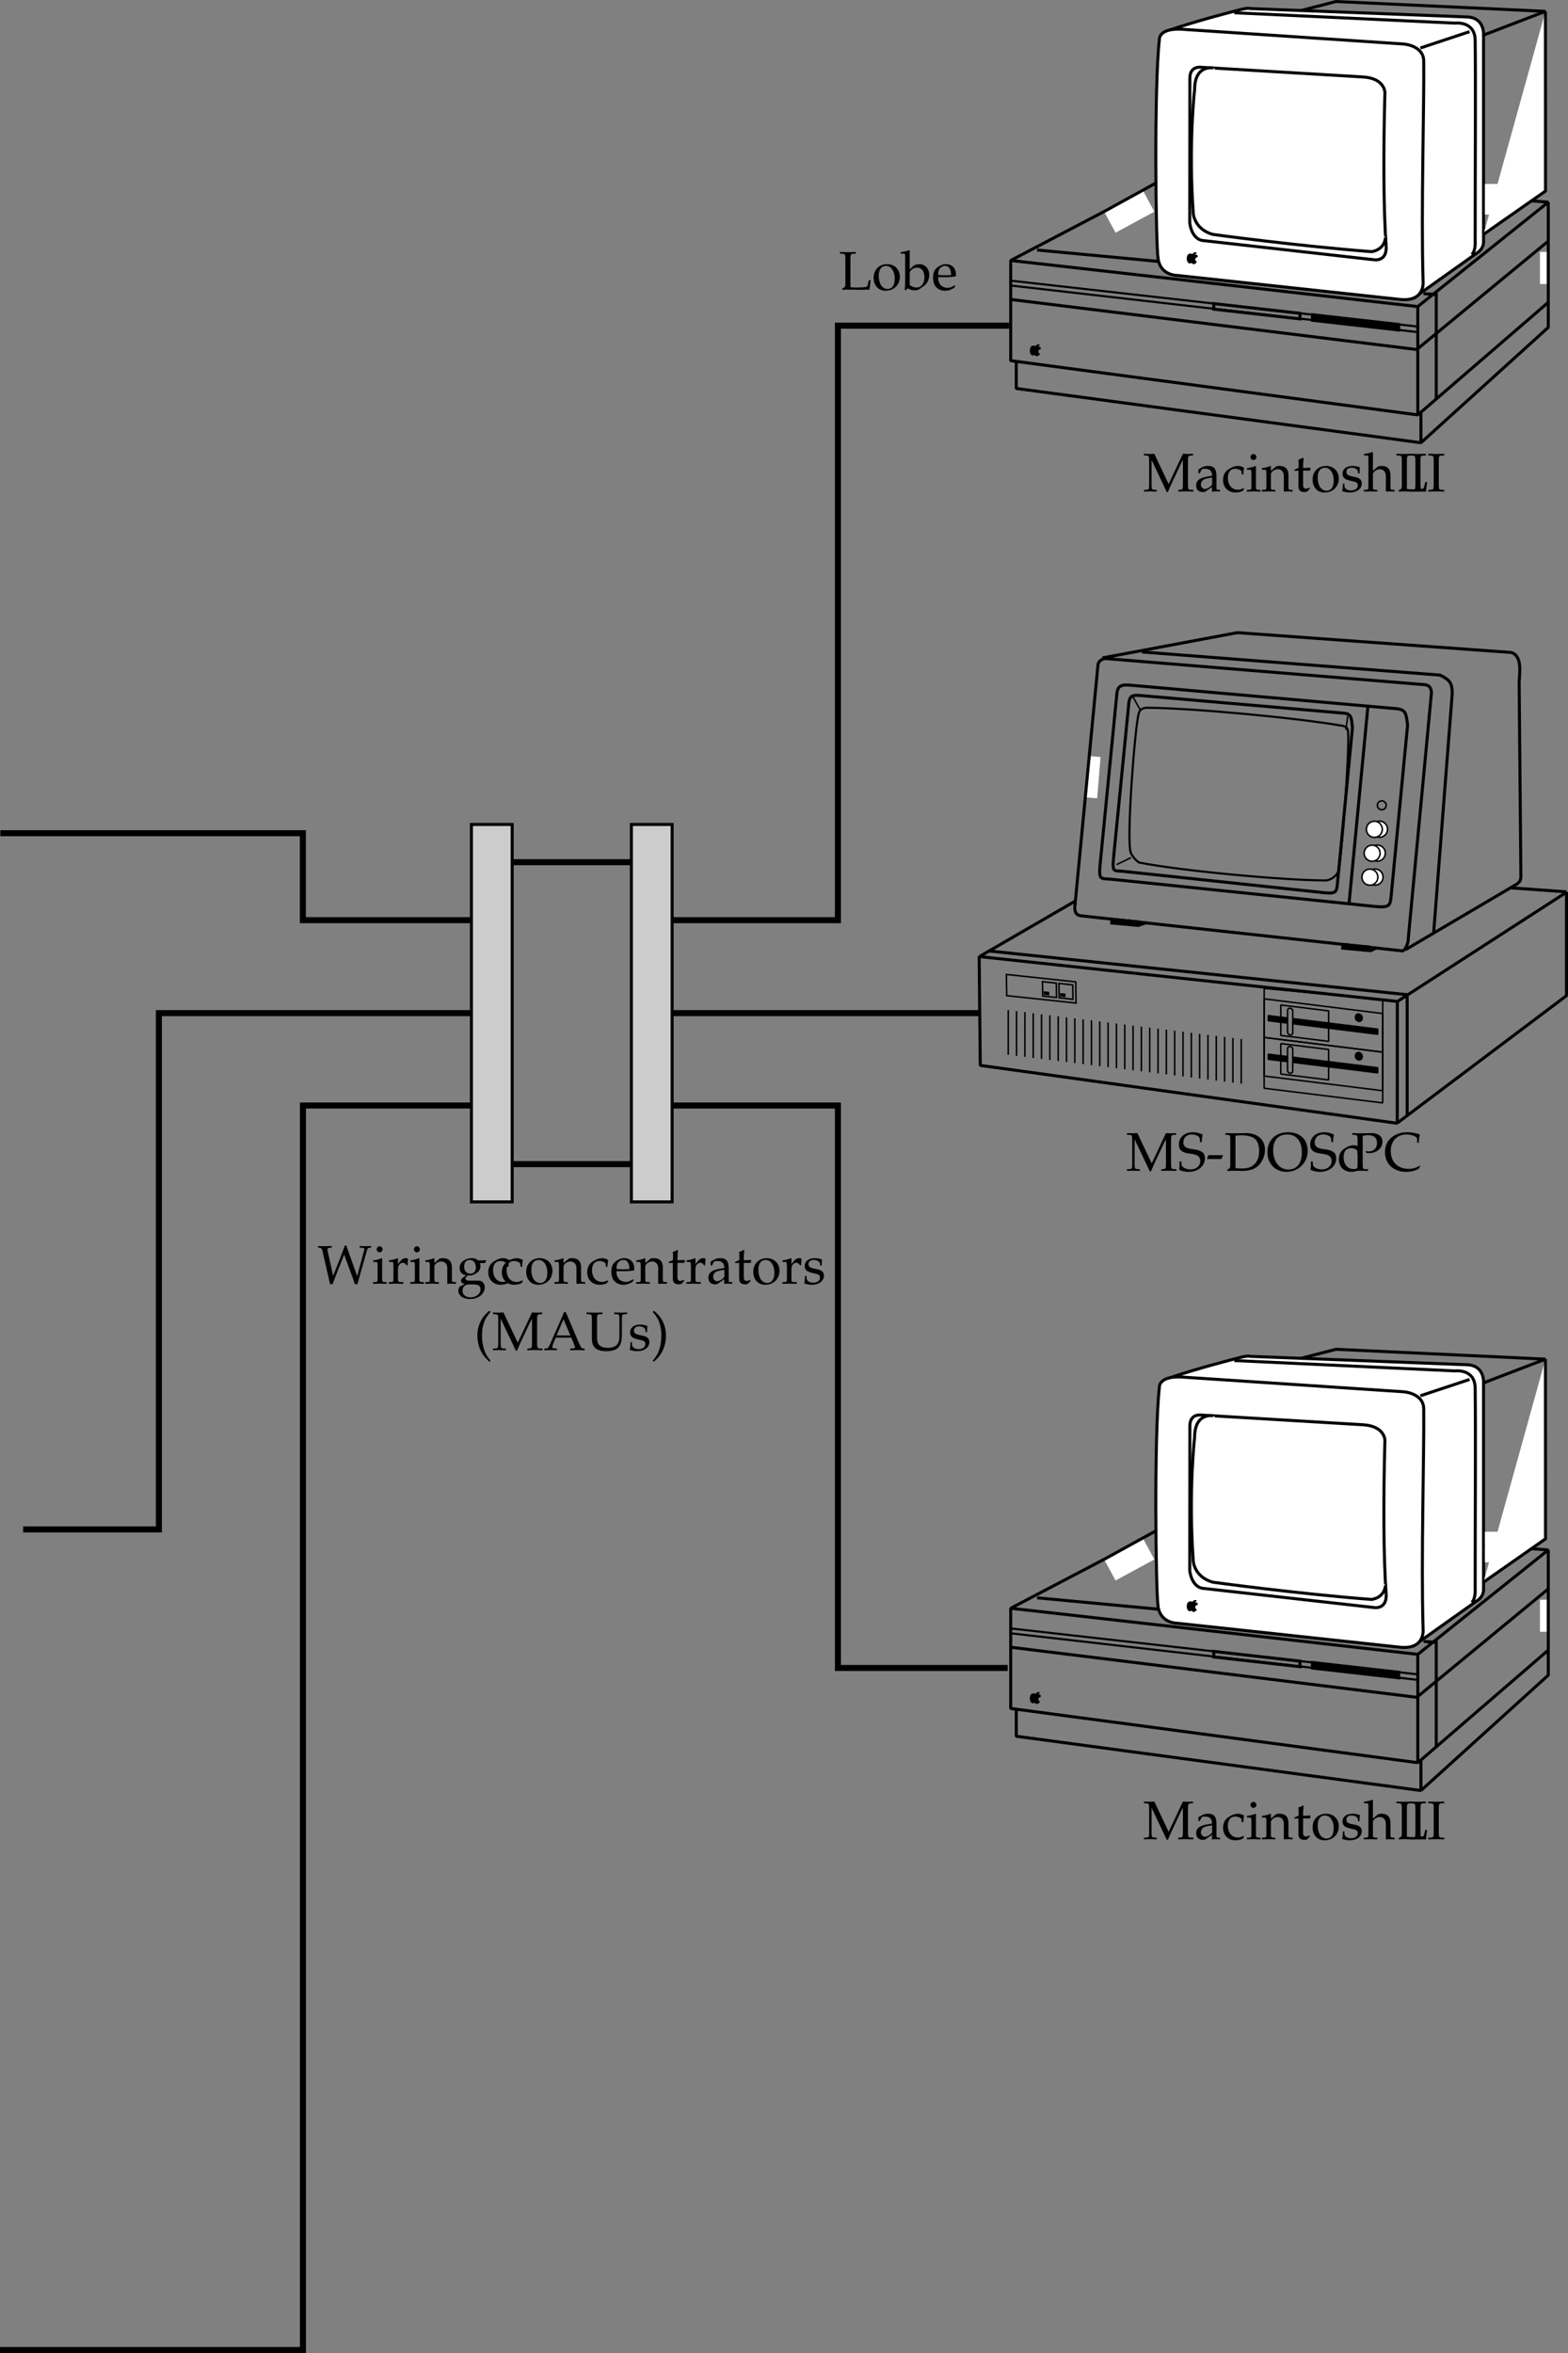 <svg xmlns="http://www.w3.org/2000/svg" xmlns:xlink="http://www.w3.org/1999/xlink" width="259.777" height="389.676"><rect width="100%" height="100%" fill="#808080" stroke="none"/><defs><path id="a" d="M6.61.078c.03-.125.062-.266.062-.297.016-.047.078-.265.172-.61l1.375-4.843c.062-.172.156-.234.344-.266l.296-.015v-.281l-.953.03h-.078c-.094 0-.11 0-.86-.03v.28l.36.016c.313.032.406.079.422.22 0 .03 0 .062-.016.077L6.547-1.234 5.078-5.375c-.203-.547-.234-.625-.297-.922h-.297c-.187.563-.328.938-.796 2.172L2.562-1.297l-.89-4.047a.981.981 0 0 1-.047-.297c0-.187.094-.265.344-.296l.375-.016v-.281l-1.14.03H.608c-.093-.015-.28-.015-.53-.03v.28l.25.016c.25.032.358.125.452.454l1.063 4.64c.047.203.093.406.125.516.015.062.031.219.078.406H2.5c.078-.281.156-.484.328-.922l1.563-3.984 1.125 3.062c.296.797.328.86.64 1.844Zm0 0"/><path id="b" d="m1.688-4.188-.079-.03a4.904 4.904 0 0 1-1.406.359v.265h.344c.36 0 .375.031.39.656v2.016c0 .594-.03.625-.328.656L.188-.25v.281C.813.016 1.078 0 1.313 0c.234 0 .5.016 1.125.031V-.25L2.03-.266c-.328-.046-.328-.062-.344-.656Zm-.407-2c-.265 0-.5.235-.5.516 0 .25.235.484.485.484.265 0 .5-.234.5-.484 0-.266-.235-.516-.485-.516Zm0 0"/><path id="c" d="M.188-.25v.281C.78.016 1.046 0 1.296 0c.219 0 .547.016 1.281.031V-.25L2.11-.266c-.406-.03-.421-.046-.421-.656v-1.547c0-.547.359-.984.812-.984.266 0 .453.125.594.406h.187l.078-1.078c-.093-.063-.25-.094-.421-.094-.266 0-.547.14-.735.36l-.515.593v-.921l-.079-.032a4.904 4.904 0 0 1-1.406.36v.265h.344c.36 0 .375.031.39.656v2.016C.922-.328.922-.297.61-.266zm0 0"/><path id="d" d="M3.688.031C4.109.016 4.25 0 4.405 0c.125 0 .297.016.735.031V-.25l-.36-.016c-.312-.03-.328-.062-.328-.656v-1.734c0-1.047-.5-1.563-1.516-1.563-.328 0-.515.047-.703.219l-.687.594v-.781l-.078-.032a4.904 4.904 0 0 1-1.407.36v.265H.39c.375 0 .39.031.406.656v2.016c0 .594-.031.625-.344.656L.047-.25v.281C.625.016.875 0 1.172 0c.281 0 .531.016 1.11.031V-.25l-.407-.016c-.313-.03-.328-.062-.328-.656v-1.906c0-.406.594-.844 1.14-.844.61 0 1 .453 1 1.14zm0 0"/><path id="e" d="m4.672-3.406.219-.36-.032-.109-1.28.031c-.329-.265-.657-.375-1.095-.375-.39 0-.859.125-1.218.344C.75-3.594.5-3.156.5-2.594c0 .656.406 1.125 1.078 1.188L.86-.86a.643.643 0 0 0-.125.39c0 .25.157.39.594.516L.547.484C.407.547.28.875.28 1.156c0 .828.797 1.39 1.953 1.39 1.36 0 2.422-.858 2.422-1.937C4.656-.047 4.234-.5 3.594-.5H2.156c-.469 0-.687-.11-.687-.36 0-.109.078-.218.297-.406.078-.062.093-.062.125-.109.093.016.14.031.218.031.391 0 .86-.172 1.235-.437.406-.297.594-.657.594-1.14 0-.173-.016-.298-.094-.485Zm-2.5-.516c.61 0 1.015.516 1.015 1.281 0 .594-.374.985-.921.985-.61 0-1.016-.469-1.016-1.157 0-.703.328-1.109.922-1.109zM2.578.125c1.016 0 1.375.203 1.375.797 0 .765-.719 1.344-1.672 1.344C1.5 2.266.97 1.812.97 1.14c0-.407.234-.766.594-.922.14-.078.406-.094 1.015-.094Zm0 0"/><path id="f" d="M3.594-2.797c0-.422.047-.781.125-1.11-.36-.218-.672-.312-1.047-.312-.438 0-.938.172-1.469.516-.64.39-.969 1.015-.969 1.812 0 1.22.844 2.079 2.063 2.079.469 0 1.14-.172 1.234-.313l.188-.281-.094-.14c-.344.171-.625.265-.938.265-1 0-1.656-.781-1.656-1.969 0-.969.438-1.5 1.25-1.5.406 0 .828.172 1 .406l.063.547zm0 0"/><path id="g" d="M2.516-4.219C1.203-4.219.28-3.297.28-1.953c0 1.266.797 2.14 1.969 2.14 1.39 0 2.375-.968 2.375-2.328 0-1.218-.875-2.078-2.11-2.078zm-.172.297c.844 0 1.437.89 1.437 2.125 0 1.047-.437 1.688-1.187 1.688-.875 0-1.469-.875-1.469-2.157 0-1.078.438-1.656 1.219-1.656zm0 0"/><path id="h" d="m3.938-.625-.126-.094c-.562.344-.78.422-1.171.422-.579 0-1.063-.266-1.313-.703-.172-.281-.234-.547-.25-1.063h1.313c.64 0 1.062-.046 1.625-.14 0-.125.015-.203.015-.313 0-1.03-.672-1.703-1.687-1.703-.313 0-.703.11-1.078.328C.53-3.453.234-2.906.234-1.969c0 .563.141 1.047.375 1.39.36.485.954.766 1.641.766.344 0 .672-.078 1.031-.234.235-.11.438-.219.469-.281zm-.704-1.781c-.468.015-.671.031-1.015.031a9.74 9.74 0 0 1-1.125-.063c0-.421.031-.609.14-.859a1.12 1.12 0 0 1 1-.625c.313 0 .547.11.704.36.203.296.265.562.296 1.156zm0 0"/><path id="i" d="M.875-3.438v2.594c0 .656.297.953 1 .953.203 0 .422-.046.469-.109l.437-.484-.125-.141c-.219.125-.344.172-.515.172-.36 0-.5-.188-.5-.625v-2.36h1.156l.078-.484-1.234.047v-.344c0-.36.03-.75.093-1.265l-.109-.11c-.219.14-.484.25-.766.344.032.25.047.438.047.719v.625l-.703.312v.188zm0 0"/><path id="j" d="M2.922-.734 2.875.03c.438-.014.578-.03.703-.03.11 0 .172 0 .469.016l.187.015V-.25l-.343-.016c-.235-.015-.25-.046-.25-.515v-1.656c0-1.313-.375-1.782-1.422-1.782-.406 0-.75.094-1.094.297l-.484.297v.578l.234.063L1-3.266c.188-.421.281-.484.688-.484.843 0 1.203.344 1.234 1.156l-.89.156C.796-2.203.281-1.78.281-.984c0 .687.421 1.093 1.14 1.093.172 0 .312-.03.375-.078zm0-.375c-.266.359-.828.703-1.188.703-.359 0-.671-.328-.671-.719a.98.98 0 0 1 .437-.813c.234-.14.734-.265 1.422-.359zm0 0"/><path id="k" d="M.375-1.281c0 .61-.031.89-.11 1.25.485.14.829.218 1.235.218 1.188 0 2.016-.625 2.016-1.515 0-.297-.079-.484-.25-.672-.235-.219-.516-.328-1.329-.484C1.204-2.625.97-2.813.97-3.22c0-.453.297-.703.86-.703.609 0 1.062.313 1.062.735v.203h.25c.015-.516.015-.735.046-1.016-.484-.156-.796-.219-1.171-.219-1.047 0-1.688.5-1.688 1.297 0 .453.203.735.61.938.25.109.734.25 1.343.375.406.093.578.28.578.625 0 .484-.453.828-1.093.828C1.109-.156.64-.47.64-.922v-.36Zm0 0"/><path id="l" d="M2.703 1.75C2.063.937 1.828.516 1.593-.297a7.41 7.41 0 0 1-.28-2.11c0-.75.078-1.374.265-1.952.234-.75.469-1.172 1.125-1.938l-.172-.234c-.922.828-1.297 1.343-1.64 2.218A5.184 5.184 0 0 0 .547-2.39c0 .954.219 1.875.64 2.672.329.61.61.953 1.344 1.656zm0 0"/><path id="m" d="M8.281-5.953v-.281c-.469.03-.672.03-.844.03-.156 0-.359 0-.843-.03L4.234-1.22 1.86-6.234c-.515.03-.703.03-.859.03-.156 0-.344 0-.86-.03v.28l.407.016c.422.047.437.094.453.813v4.047C.985-.344.97-.312.548-.266L.14-.25v.281C.797.016 1.016 0 1.187 0c.172 0 .438.016 1.079.031V-.25l-.391-.016c-.422-.046-.453-.078-.469-.812v-4.125L3.922.109h.187c.235-.546.391-.921.485-1.14l1.593-3.39c.125-.266.235-.47.407-.782v4.125c-.016.734-.047.766-.469.812l-.297.016v.281C6.234.016 6.5 0 6.968 0c.516 0 .829.016 1.36.031V-.25l-.422-.016c-.422-.015-.453-.093-.468-.812v-4.047c.015-.719.046-.766.468-.813zm0 0"/><path id="n" d="M3.672-6.297H3.39c-.157.36-.297.703-.36.86-.14.312-.328.734-.469 1.078L.954-.72C.843-.453.672-.28.47-.266L.14-.25v.281C.75.016.937 0 1.109 0c.157 0 .438.016 1.094.031V-.25l-.328-.016c-.313-.03-.438-.093-.438-.234 0-.125.125-.5.313-.953l.25-.61h2.594l.422 1.032c.156.406.187.484.187.578 0 .11-.14.172-.375.187l-.422.016v.281C5.141.016 5.47 0 5.656 0c.203 0 .453.016 1.14.031V-.25L6.5-.266c-.234-.046-.328-.187-.656-.921ZM2.156-2.422l1.14-2.687 1.142 2.687zm0 0"/><path id="o" d="M6.828-5.953v-.281c-.578.03-.875.03-1.062.03-.188 0-.438 0-1.063-.03v.28l.406.016c.422.047.438.094.454.813v2.89c0 1.266-.61 1.86-1.922 1.86-1.25 0-1.782-.5-1.782-1.656v-3.094c0-.719.047-.781.454-.813l.437-.015v-.281c-.547.03-.875.03-1.328.03-.453 0-.781 0-1.313-.03v.28l.438.016c.406.032.437.094.453.813v3.203c0 .703.156 1.188.5 1.547.36.36 1 .563 1.906.563.922 0 1.547-.204 1.953-.594.422-.438.61-1.11.61-2.11v-2.609c.015-.719.047-.766.468-.813Zm0 0"/><path id="p" d="M.453 1.938c.625-.594.89-.891 1.172-1.329.547-.875.828-1.921.828-3 0-.687-.11-1.328-.344-1.921-.343-.875-.718-1.375-1.656-2.22l-.172.235c.656.766.906 1.188 1.14 1.938a6.82 6.82 0 0 1 .266 1.968c0 .766-.093 1.454-.28 2.094C1.171.516.936.937.28 1.75Zm0 0"/><path id="q" d="M4.016-4.734c0-.485.046-.797.14-1.266-.734-.297-1.125-.375-1.625-.375-1.344 0-2.312.844-2.312 2.016 0 .453.11.765.375 1.015.312.281.719.422 1.594.531.687.11 1 .204 1.234.407.234.187.344.453.344.797 0 .812-.672 1.39-1.61 1.39-.719 0-1.422-.344-1.469-.719L.625-1.53H.328c0 .687 0 .968-.062 1.375a3.716 3.716 0 0 0 1.562.344c1.563 0 2.703-.954 2.703-2.25 0-.626-.25-1-.828-1.235-.281-.125-.515-.172-1.25-.281C1.36-3.718.97-4.016.97-4.703.969-5.47 1.53-6 2.329-6c.358 0 .687.063.937.203.296.156.39.281.421.547l.047.516zm0 0"/><path id="r" d="m2.531-1.938.281-.593-.046-.047H.39l-.235.594.047.046Zm0 0"/><path id="s" d="M.516-.188v.22C1.219.015 1.53 0 1.766 0c.187 0 .328 0 .468.016.688.015.688.015.829.015 1.156 0 2.015-.297 2.656-.922.64-.64 1.047-1.609 1.047-2.578 0-1.672-1.235-2.765-3.141-2.765-.078 0-.203 0-.344.015-.531.016-.828.016-1.25.016-.437 0-.906 0-1.828-.031v.28l.36.016c.421.047.453.094.453.813v4.266c0 .28-.079.468-.22.53zm1.359-5.609c.219-.047.531-.078.984-.078.672 0 1.391.125 1.766.297.203.078.375.203.547.36.422.437.625 1.093.625 1.984 0 1.015-.313 1.78-.906 2.265-.532.453-1.063.594-2.094.594-.438 0-.703-.016-.922-.063zm0 0"/><path id="t" d="M3.625-6.375C1.562-6.375.203-5.062.203-3.062c0 1.89 1.313 3.25 3.125 3.25 2.016 0 3.547-1.516 3.547-3.485 0-1.89-1.266-3.078-3.25-3.078ZM3.469-6c1.547 0 2.437 1.094 2.437 2.969 0 1.781-.812 2.828-2.218 2.828-1.516 0-2.532-1.266-2.532-3.203C1.156-5.062 1.984-6 3.47-6Zm0 0"/><path id="u" d="M1.938-5.781c.328-.078.578-.11.89-.11.985 0 1.485.454 1.485 1.313 0 .812-.547 1.375-1.329 1.375a1.44 1.44 0 0 1-.546-.094l.078.328c.218.047.343.047.53.047 1.235 0 2.173-.828 2.173-1.906 0-.875-.703-1.406-1.844-1.406-.047 0-.14 0-.25.015-.453.016-1 .016-1.281.016-.282 0-.75 0-1.64-.031v.28l.405.016c.422.047.47.125.485.813v4.047c-.016.719-.047.797-.469.812L.203-.25v.281C.734.016 1.047 0 1.516 0c.468 0 .78.016 1.312.031V-.25l-.422-.016c-.422-.015-.453-.078-.469-.812Zm0 0"/><path id="v" d="m6.031-.75-.078-.094a3.352 3.352 0 0 1-1.86.531c-1.765 0-2.937-1.156-2.937-2.937C1.156-4.906 2.172-6 3.734-6c.875 0 1.797.36 1.797.703v.656h.282c0-.453.03-.78.156-1.375-.766-.25-1.422-.359-2.078-.359-.782 0-1.516.188-2.125.531C.734-5.25.203-4.297.203-3.078.203-1.125 1.625.187 3.734.187c.75 0 1.407-.171 2.047-.5zm0 0"/><path id="F" d="M2.828-5.953v-.281c-.531.03-.86.03-1.312.03-.454 0-.782 0-1.313-.03v.28l.422.016c.422.032.453.094.469.813v4.266c0 .28-.078.468-.235.53l-.28.142V.03C1.03.016 1.233 0 1.468 0c.11 0 .234 0 .437.016.828 0 1.407.015 1.672.015.313 0 .672-.015 1.5-.031.063-.375.094-.625.203-1.547h-.297l-.109.453a.222.222 0 0 1-.03.094c-.047.266-.11.438-.157.484-.125.11-.906.172-2 .172a3.35 3.35 0 0 1-.75-.078v-4.703c.016-.719.047-.781.47-.813zm0 0"/><path id="H" d="m1.344-6.469-.078-.062c-.391.156-.688.218-1.407.328v.25h.516c.156 0 .219.11.219.375v4.203c0 .563-.016.813-.078 1.422l.156.062.36-.328c.359.235.671.328 1.155.328.344 0 .579-.062.782-.203l.89-.64c.391-.297.72-1.032.72-1.704 0-1.046-.688-1.78-1.641-1.78-.422 0-.876.155-1.094.39l-.5.5zm0 3.703c0-.125.093-.296.234-.453.25-.265.61-.422.984-.422.75 0 1.22.61 1.22 1.579 0 1.015-.516 1.718-1.298 1.718-.468 0-1.14-.297-1.14-.5zm0 0"/><path id="w" d="M8.281-5.953v-.281c-.469.03-.672.03-.844.03-.156 0-.359 0-.843-.03L4.234-1.22 1.86-6.234c-.515.03-.703.03-.859.03-.156 0-.344 0-.86-.03v.28l.407.016c.422.047.437.094.453.813v4.047C.985-.344.97-.312.548-.266L.14-.25v.281C.797.016 1.016 0 1.187 0c.172 0 .438.016 1.079.031V-.25l-.391-.016c-.422-.046-.453-.078-.469-.812v-4.125L3.922.109h.187c.235-.546.391-.921.485-1.14l1.593-3.39c.125-.266.235-.47.407-.782v4.125c-.016.734-.047.766-.469.812l-.297.016v.281C6.234.016 6.5 0 6.968 0c.516 0 .829.016 1.36.031V-.25l-.422-.016c-.422-.015-.453-.093-.468-.812v-4.047c.015-.719.046-.766.468-.813zm0 0"/><path id="x" d="M2.922-.734 2.875.03c.438-.014.578-.03.703-.03.11 0 .172 0 .469.016l.187.015V-.25l-.343-.016c-.235-.015-.25-.046-.25-.515v-1.656c0-1.313-.375-1.782-1.422-1.782-.406 0-.75.094-1.094.297l-.484.297v.578l.234.063L1-3.266c.188-.421.281-.484.688-.484.843 0 1.203.344 1.234 1.156l-.89.156C.796-2.203.281-1.78.281-.984c0 .687.421 1.093 1.14 1.093.172 0 .312-.03.375-.078zm0-.375c-.266.359-.828.703-1.188.703-.359 0-.671-.328-.671-.719a.98.98 0 0 1 .437-.813c.234-.14.734-.265 1.422-.359zm0 0"/><path id="y" d="M3.594-2.797c0-.422.047-.781.125-1.11-.36-.218-.672-.312-1.047-.312-.438 0-.938.172-1.469.516-.64.39-.969 1.015-.969 1.812 0 1.22.844 2.079 2.063 2.079.469 0 1.14-.172 1.234-.313l.188-.281-.094-.14c-.344.171-.625.265-.938.265-1 0-1.656-.781-1.656-1.969 0-.969.438-1.5 1.25-1.5.406 0 .828.172 1 .406l.063.547zm0 0"/><path id="z" d="m1.688-4.188-.079-.03a4.904 4.904 0 0 1-1.406.359v.265h.344c.36 0 .375.031.39.656v2.016c0 .594-.03.625-.328.656L.188-.25v.281C.813.016 1.078 0 1.313 0c.234 0 .5.016 1.125.031V-.25L2.03-.266c-.328-.046-.328-.062-.344-.656Zm-.407-2c-.265 0-.5.235-.5.516 0 .25.235.484.485.484.265 0 .5-.234.5-.484 0-.266-.235-.516-.485-.516Zm0 0"/><path id="A" d="M3.688.031C4.109.016 4.25 0 4.405 0c.125 0 .297.016.735.031V-.25l-.36-.016c-.312-.03-.328-.062-.328-.656v-1.734c0-1.047-.5-1.563-1.516-1.563-.328 0-.515.047-.703.219l-.687.594v-.781l-.078-.032a4.904 4.904 0 0 1-1.407.36v.265H.39c.375 0 .39.031.406.656v2.016c0 .594-.031.625-.344.656L.047-.25v.281C.625.016.875 0 1.172 0c.281 0 .531.016 1.11.031V-.25l-.407-.016c-.313-.03-.328-.062-.328-.656v-1.906c0-.406.594-.844 1.14-.844.61 0 1 .453 1 1.14zm0 0"/><path id="B" d="M.875-3.438v2.594c0 .656.297.953 1 .953.203 0 .422-.046.469-.109l.437-.484-.125-.141c-.219.125-.344.172-.515.172-.36 0-.5-.188-.5-.625v-2.36h1.156l.078-.484-1.234.047v-.344c0-.36.03-.75.093-1.265l-.109-.11c-.219.14-.484.25-.766.344.032.25.047.438.047.719v.625l-.703.312v.188zm0 0"/><path id="C" d="M2.516-4.219C1.203-4.219.28-3.297.28-1.953c0 1.266.797 2.14 1.969 2.14 1.39 0 2.375-.968 2.375-2.328 0-1.218-.875-2.078-2.11-2.078zm-.172.297c.844 0 1.437.89 1.437 2.125 0 1.047-.437 1.688-1.187 1.688-.875 0-1.469-.875-1.469-2.157 0-1.078.438-1.656 1.219-1.656zm0 0"/><path id="D" d="M.375-1.281c0 .61-.031.89-.11 1.25.485.14.829.218 1.235.218 1.188 0 2.016-.625 2.016-1.515 0-.297-.079-.484-.25-.672-.235-.219-.516-.328-1.329-.484C1.204-2.625.97-2.813.97-3.22c0-.453.297-.703.86-.703.609 0 1.062.313 1.062.735v.203h.25c.015-.516.015-.735.046-1.016-.484-.156-.796-.219-1.171-.219-1.047 0-1.688.5-1.688 1.297 0 .453.203.735.61.938.25.109.734.25 1.343.375.406.093.578.28.578.625 0 .484-.453.828-1.093.828C1.109-.156.64-.47.64-.922v-.36Zm0 0"/><path id="E" d="M.047-.25v.281C.625.016.875 0 1.172 0c.281 0 .531.016 1.11.031V-.25l-.407-.016c-.313-.03-.328-.062-.328-.656v-1.906c0-.406.594-.844 1.14-.844.61 0 1 .453 1 1.14V.032C4.11.016 4.25 0 4.407 0c.124 0 .296.016.734.031V-.25l-.36-.016c-.312-.03-.328-.062-.328-.656v-1.734c0-1.047-.5-1.563-1.516-1.563-.328 0-.515.047-.703.219l-.687.594V-6.47l-.078-.062c-.39.156-.688.218-1.407.328v.25h.5c.172 0 .235.11.235.375v4.656C.78-.328.78-.297.453-.266zm0 0"/><path id="G" d="M2.828-5.953v-.281c-.531.03-.86.03-1.312.03-.454 0-.782 0-1.313-.03v.28l.422.016c.422.032.453.094.469.813v4.047c-.016.719-.047.797-.469.812L.203-.25v.281C.734.016 1.047 0 1.516 0c.468 0 .78.016 1.312.031V-.25l-.422-.016c-.422-.015-.453-.078-.469-.812v-4.047c.016-.719.047-.781.47-.813zm0 0"/></defs><g transform="translate(47.855 -402.84)"><use xlink:href="#a" width="100%" height="100%" x="4.77" y="615.418"/><use xlink:href="#b" width="100%" height="100%" x="13.769" y="615.418"/><use xlink:href="#c" width="100%" height="100%" x="16.388" y="615.418"/><use xlink:href="#b" width="100%" height="100%" x="19.942" y="615.418"/><use xlink:href="#d" width="100%" height="100%" x="22.561" y="615.418"/><use xlink:href="#e" width="100%" height="100%" x="27.799" y="615.418"/><use xlink:href="#f" width="100%" height="100%" x="32.802" y="615.418"/><use xlink:href="#f" width="100%" height="100%" x="35.052" y="615.418"/><use xlink:href="#g" width="100%" height="100%" x="39.047" y="615.418"/><use xlink:href="#d" width="100%" height="100%" x="43.961" y="615.418"/><use xlink:href="#f" width="100%" height="100%" x="49.198" y="615.418"/><use xlink:href="#h" width="100%" height="100%" x="53.194" y="615.418"/><use xlink:href="#d" width="100%" height="100%" x="57.505" y="615.418"/><use xlink:href="#i" width="100%" height="100%" x="62.742" y="615.418"/><use xlink:href="#c" width="100%" height="100%" x="65.676" y="615.418"/><use xlink:href="#j" width="100%" height="100%" x="69.23" y="615.418"/><use xlink:href="#i" width="100%" height="100%" x="73.73" y="615.418"/><use xlink:href="#g" width="100%" height="100%" x="76.664" y="615.418"/><use xlink:href="#c" width="100%" height="100%" x="81.577" y="615.418"/><use xlink:href="#k" width="100%" height="100%" x="85.132" y="615.418"/></g><g transform="translate(47.855 -402.84)"><use xlink:href="#l" width="100%" height="100%" x="30.694" y="626.417"/><use xlink:href="#m" width="100%" height="100%" x="33.691" y="626.417"/><use xlink:href="#n" width="100%" height="100%" x="42.204" y="626.417"/><use xlink:href="#o" width="100%" height="100%" x="49.205" y="626.417"/><use xlink:href="#k" width="100%" height="100%" x="56.207" y="626.417"/><use xlink:href="#p" width="100%" height="100%" x="60.022" y="626.417"/></g><path fill="none" stroke="#000" stroke-miterlimit="10" d="M0 389.176h50.188V183.078h28.16m-.223-30.695H50.172V137.98H.055"/><path fill="none" stroke="#000" stroke-miterlimit="10" d="M3.824 253.277h22.5v-85.5h51.781m33.25 0h50.868"/><path fill="#fff" d="m181.773 132.203.559-6.84-1.906-.152-.559 6.836 1.906.156"/><path fill="none" stroke="#000" stroke-linejoin="bevel" stroke-miterlimit="10" stroke-width=".25" d="m167.043 167.281-.004 7.398m1.383-7.23-.004 7.402m1.382-7.231-.003 7.403m1.383-7.23-.004 7.398m1.379-7.226v7.398m1.383-7.23-.004 7.398m1.382-7.227-.004 7.399m1.383-7.231-.004 7.403m1.379-7.231v7.399m1.38-7.227v7.399m1.378-7.227-.004 7.398m1.383-7.23-.004 7.402m1.383-7.23-.004 7.398m1.383-7.226v7.398m1.379-7.23-.004 7.398m1.383-7.226-.004 7.398m1.383-7.227-.004 7.399m1.382-7.23-.004 7.402m1.384-7.231-.005 7.399m1.383-7.227-.004 7.399m1.383-7.231-.004 7.402m1.383-7.23-.004 7.398m1.379-7.226v7.398m1.379-7.226v7.398m1.379-7.23-.004 7.398m1.383-7.226-.004 7.398m1.383-7.227-.004 7.399m1.383-7.231-.004 7.403m1.383-7.231-.004 7.399m23.437 3.187.008-17.101-19.644-1.86-.008 16.532zm0 0"/><path fill="none" stroke="#000" stroke-linejoin="bevel" stroke-miterlimit="10" stroke-width=".25" d="m229.082 174.238.004-6.39-19.645-2.434-.004 6.39zm0 0"/><path fill="none" stroke="#000" stroke-linejoin="bevel" stroke-miterlimit="10" stroke-width=".25" d="m229.078 180.629.004-6.391-19.644-2.434-.004 6.391zm-16.883-11.34v2.183l7.926.98v-2.183m0-.839.004-2.02-7.93-.98v2.015"/><path fill="none" stroke="#000" stroke-linejoin="bevel" stroke-miterlimit="10" stroke-width=".25" d="m212.195 175.68-.004 2.183 7.926.98.004-2.183m0-.844V173.8l-7.926-.98v2.016"/><path stroke="#000" stroke-linejoin="bevel" stroke-miterlimit="10" stroke-width=".25" d="m213.316 168.586-3.187-.395v.84l3.187.394m.86.106 14.074 1.742v-.84l-14.074-1.742m-.863 6.285-3.188-.394v.84l3.188.394m.882.109 14.051 1.739v-.84l-14.05-1.738"/><path fill="none" stroke="#000" stroke-linejoin="bevel" stroke-miterlimit="10" stroke-width=".25" d="M213.316 167.324v3.617m.86-3.511v3.617m-.856-3.723c0-.23.192-.39.426-.363a.486.486 0 0 1 .426.468m-.852 3.489c0 .23.188.441.426.468a.363.363 0 0 0 .426-.363m-.859 2.649v3.617m.863-3.512-.004 3.617m-.856-3.722c0-.227.192-.391.43-.364a.5.5 0 0 1 .426.47m-.856 3.492c0 .226.192.437.426.464.235.031.426-.129.426-.36"/><path fill="none" stroke="#000" stroke-miterlimit="10" stroke-width=".25" d="m178.277 166.113-.058-3.512-11.489-1.23.055 3.512zm0 0"/><path fill="none" stroke="#000" stroke-miterlimit="10" stroke-width=".25" d="m175.477 165.238-.04-2.379 2.286.246.039 2.38zm-2.727-.293-.04-2.379 2.29.246.04 2.38zm0 0"/><path d="m173.71 164.699-.007-.336-.645-.066.004.336.649.066"/><path fill="none" stroke="#000" stroke-miterlimit="10" stroke-width=".25" d="m173.71 164.699-.007-.336-.645-.066.004.336zm0 0"/><path d="m176.418 164.988-.004-.332-.648-.07.004.336.648.066"/><path fill="none" stroke="#000" stroke-miterlimit="10" stroke-width=".25" d="m176.418 164.988-.004-.332-.648-.07.004.336zm0 0"/><path d="M225.117 175.527c-.312-.035-.562-.34-.562-.68 0-.336.25-.582.562-.543.313.04.563.344.563.684 0 .336-.25.578-.563.54"/><path fill="none" stroke="#000" stroke-miterlimit="10" stroke-width=".25" d="M225.117 175.527c-.312-.035-.562-.34-.562-.68 0-.336.25-.582.562-.543.313.04.563.344.563.684 0 .336-.25.578-.563.54zm0 0"/><path d="M225.121 169.14c-.312-.039-.566-.343-.566-.68 0-.34.254-.581.566-.542.313.039.563.343.563.68 0 .34-.254.581-.563.542"/><path fill="none" stroke="#000" stroke-miterlimit="10" stroke-width=".25" d="M225.121 169.14c-.312-.039-.566-.343-.566-.68 0-.34.254-.581.566-.542.313.039.563.343.563.68 0 .34-.254.581-.563.542zm0 0"/><path fill="none" stroke="#000" stroke-miterlimit="10" stroke-width=".5" d="M179.176 151.668c-.617-.059-1.113-.313-1.117-1.368l3.847-40.203c.063-.68.828-1.082 1.395-1.027l52.734 4.316c1.028.098 1.156.954 1.098 1.575l-3.82 40.476c.035.738-.516 1.969-.938 2.035zm0 0"/><path fill="none" stroke="#000" stroke-miterlimit="10" stroke-width=".5" d="m185.031 114.941-2.789 28.387c-.234 2.504.219 2.125 1.867 2.277l43.711 4.512c2.473.23 2.512-.188 2.668-1.856l2.715-28.203c-.258-1.707-.18-2.543-1.828-2.695l-43.3-3.824c-2.063-.192-2.887-.266-3.044 1.402zm0 0"/><path fill="none" stroke="#000" stroke-miterlimit="10" stroke-width=".5" d="m187.012 116.515-2.543 25.735c-.207 2.254.144 1.906 1.414 2.027l33.633 3.574c1.906.176 1.941-.199 2.078-1.699l2.472-25.637c-.175-1.53-.105-2.285-1.375-2.402l-33.316-2.895c-1.586-.148-2.223-.207-2.363 1.297zm39.621.407-3.14 32.793"/><path fill="#fff" d="M228.43 138.648a1.326 1.326 0 0 1-1.188-1.45 1.326 1.326 0 0 1 1.438-1.202 1.326 1.326 0 0 1 1.187 1.449 1.32 1.32 0 0 1-1.437 1.203"/><path fill="none" stroke="#000" stroke-miterlimit="10" stroke-width=".25" d="M228.43 138.648a1.326 1.326 0 0 1-1.188-1.45 1.326 1.326 0 0 1 1.438-1.202 1.326 1.326 0 0 1 1.187 1.449 1.32 1.32 0 0 1-1.437 1.203zm0 0"/><path fill="#fff" d="M228.063 142.613a1.323 1.323 0 0 1-1.188-1.45 1.325 1.325 0 0 1 1.434-1.206 1.33 1.33 0 0 1 1.191 1.449 1.33 1.33 0 0 1-1.438 1.207"/><path fill="none" stroke="#000" stroke-miterlimit="10" stroke-width=".25" d="M228.063 142.613a1.323 1.323 0 0 1-1.188-1.45 1.325 1.325 0 0 1 1.434-1.206 1.33 1.33 0 0 1 1.191 1.449 1.33 1.33 0 0 1-1.438 1.207zm0 0"/><path fill="#fff" d="M227.695 146.574a1.323 1.323 0 0 1-1.191-1.45c.066-.73.71-1.273 1.437-1.202a1.326 1.326 0 0 1 1.188 1.449 1.325 1.325 0 0 1-1.434 1.203"/><path fill="none" stroke="#000" stroke-miterlimit="10" stroke-width=".25" d="M227.695 146.574a1.323 1.323 0 0 1-1.191-1.45c.066-.73.71-1.273 1.437-1.202a1.326 1.326 0 0 1 1.188 1.449 1.325 1.325 0 0 1-1.434 1.203zm1.16-12.477a.737.737 0 0 1-.66-.804.73.73 0 1 1 1.457.133.736.736 0 0 1-.797.671zm0 0"/><path d="m188.586 153.383.078-.833-4.539-.421-.078.836 4.539.418"/><path fill="none" stroke="#000" stroke-miterlimit="10" stroke-width=".25" d="m188.586 153.383.078-.833-4.539-.421-.078.836zm0 0"/><path d="m226.852 157.547.078-.836-4.535-.422-.079.836 4.536.422"/><path fill="none" stroke="#000" stroke-miterlimit="10" stroke-width=".25" d="m226.852 157.547.078-.836-4.535-.422-.079.836zm0 0"/><path fill="none" stroke="#000" stroke-miterlimit="10" stroke-width=".35" d="M188.664 118.093c-.64 2.293-2.05 20.582-1.355 23.036.168.433.738 1.336 1.43 1.714 7.148 1.403 24.046 2.954 30.91 2.961.831-.027 1.894-.82 2.062-1.539.52-1.109 1.91-20.414 1.629-22.965-.055-.527.023-.792-.781-1.078-7.594-1.343-25.133-2.968-32.332-3.011-.72-.067-1.403.265-1.563.882zm0 0"/><path fill="none" stroke="#000" stroke-miterlimit="10" stroke-width=".25" d="m187.695 115.398 1.246 2.219m-3.957 25.57 2.399-1.16"/><path fill="none" stroke="#000" stroke-linejoin="bevel" stroke-miterlimit="10" stroke-width=".5" d="m162.406 176.433-.183-18.02 69.277 7.427-.008 20.18zm69.149 9.5 27.972-21.047v-17.132l-28.02 18.097m-69.183-7.472 15.875-9.192"/><path fill="#fff" d="M227.57 138.664a1.326 1.326 0 0 1-1.187-1.45 1.326 1.326 0 0 1 1.437-1.206c.723.066 1.254.718 1.188 1.453-.07.73-.711 1.27-1.438 1.203"/><path fill="none" stroke="#000" stroke-miterlimit="10" stroke-width=".25" d="M227.57 138.664a1.326 1.326 0 0 1-1.187-1.45 1.326 1.326 0 0 1 1.437-1.206c.723.066 1.254.718 1.188 1.453-.07.73-.711 1.27-1.438 1.203zm0 0"/><path fill="#fff" d="M227.2 142.625a1.326 1.326 0 0 1-1.188-1.45c.07-.73.71-1.273 1.437-1.203a1.323 1.323 0 0 1 1.188 1.45 1.323 1.323 0 0 1-1.438 1.203"/><path fill="none" stroke="#000" stroke-miterlimit="10" stroke-width=".25" d="M227.2 142.625a1.326 1.326 0 0 1-1.188-1.45c.07-.73.71-1.273 1.437-1.203a1.323 1.323 0 0 1 1.188 1.45 1.323 1.323 0 0 1-1.438 1.203zm0 0"/><path fill="#fff" d="M226.832 146.59a1.323 1.323 0 0 1-1.187-1.45 1.323 1.323 0 0 1 1.433-1.207c.727.07 1.258.715 1.192 1.45a1.33 1.33 0 0 1-1.438 1.207"/><path fill="none" stroke="#000" stroke-miterlimit="10" stroke-width=".25" d="M226.832 146.59a1.323 1.323 0 0 1-1.187-1.45 1.323 1.323 0 0 1 1.433-1.207c.727.07 1.258.715 1.192 1.45a1.33 1.33 0 0 1-1.438 1.207zm0 0"/><path fill="none" stroke="#000" stroke-miterlimit="10" stroke-width=".5" d="m232.848 157.273 18.359-10.808c.574-.391.766-.68.766-1.352l-.29-31.922c0-1.433.669-4.601-1.34-5.14l-45.35-3.282-22.352 4.188"/><path fill="none" stroke="#000" stroke-miterlimit="10" stroke-width=".5" d="m189.195 107.968 49.387 3.832c1.723.833 2.008 1.403 2.008 3.126l-3.059 39.406"/><path fill="none" stroke="#000" stroke-miterlimit="10" stroke-width=".25" d="m223.281 118.601-.308 2.27"/><path fill="none" stroke="#000" stroke-miterlimit="10" stroke-width=".5" d="m188.668 153.23 1.293-.449m37.004 4.727 1.148-.59m-64.211.574 69.23 7.234v19.989m26.345-37.028-9.067-.648"/><g transform="translate(47.855 -402.84)"><use xlink:href="#m" width="100%" height="100%" x="138.72" y="596.718"/><use xlink:href="#q" width="100%" height="100%" x="147.233" y="596.718"/><use xlink:href="#r" width="100%" height="100%" x="151.958" y="596.718"/><use xlink:href="#s" width="100%" height="100%" x="154.954" y="596.718"/><use xlink:href="#t" width="100%" height="100%" x="161.92" y="596.718"/><use xlink:href="#q" width="100%" height="100%" x="168.993" y="596.718"/><use xlink:href="#f" width="100%" height="100%" x="173.718" y="596.718"/><use xlink:href="#u" width="100%" height="100%" x="175.967" y="596.718"/><use xlink:href="#v" width="100%" height="100%" x="181.403" y="596.718"/></g><path fill="#fff" d="m184.82 38.539 6.426-3.488-1.902-3.508-6.43 3.488 1.906 3.508m71.7 8.496h-1.387v-5.309h1.387v5.309"/><path fill="none" stroke="#000" stroke-linejoin="bevel" stroke-miterlimit="10" stroke-width=".5" d="m234.887 50.77 21.62-17.29-61.976-4.836-11.418 6.285-15.668 8.207"/><path fill="none" stroke="#000" stroke-linejoin="bevel" stroke-miterlimit="10" stroke-width=".5" d="m234.887 50.77-67.442-7.634v16.59l67.45 8.985zm.008 17.94 21.613-18.64V33.48"/><path fill="none" stroke="#000" stroke-linejoin="bevel" stroke-miterlimit="10" stroke-width=".5" d="M235.414 68.254v5.066l-67.047-8.988V59.84m88.141-9.77v4.148L235.414 73.32m-67.969-23.73 67.278 8.293 21.785-17.95"/><path fill="none" stroke="#000" stroke-miterlimit="10" stroke-width=".5" d="m201.082 50.277 14.285 1.613v.922L201.082 51.2zm0 0"/><path d="m217.441 52.12 14.286 1.614v.922l-14.286-1.613v-.922"/><path fill="none" stroke="#000" stroke-miterlimit="10" stroke-width=".5" d="m217.441 52.12 14.286 1.614v.922l-14.286-1.613zm0 0"/><path fill="none" stroke="#000" stroke-miterlimit="10" stroke-width=".35" d="m167.445 46.476 67.45 7.606v.922l-67.45-7.72zm0 0"/><path fill="#fff" stroke="#000" stroke-miterlimit="10" stroke-width=".5" d="M193.71 5.004c4.724-1.614 11.118-3.235 11.118-3.235 1.27-.347 1.844-.46 2.418-.347l36 1.394c2.766.23 2.535 2.996 2.535 2.996v34.274c0 1.035-.808 1.613-.808 1.613l-10.891 7.738"/><path fill="#fff" stroke="#000" stroke-miterlimit="10" stroke-width=".5" d="m245.781 38.816 10.27-7.18-.012-29.757"/><path fill="none" stroke="#000" stroke-linejoin="bevel" stroke-miterlimit="10" stroke-width=".5" d="m215.426 1.77 5.922-1.52 34.691 1.629-10.258 3.933"/><path fill="#fff" d="M191.867 42.902c.453 2.734 3.117 2.707 3.117 2.707l36.973 3.98c4.219.442 3.813-3.019 3.813-3.019-.356-11.496.195-29.477.105-36.379.035-2.683-3.336-2.902-3.336-2.902L196.473 4.89c-4.606-.46-4.395 1.66-4.395 1.66-.902 8.016-.594 34.032-.21 36.352"/><path fill="none" stroke="#000" stroke-miterlimit="10" stroke-width=".5" d="M191.867 42.902c.453 2.734 3.117 2.707 3.117 2.707l36.973 3.98c4.219.442 3.813-3.019 3.813-3.019-.356-11.496.195-29.477.105-36.379.035-2.683-3.336-2.902-3.336-2.902L196.473 4.89c-4.606-.46-4.395 1.66-4.395 1.66-.902 8.016-.594 34.032-.21 36.352zm0 0"/><path fill="#fff" d="M229.648 40.629c.215 2.777-1.992 2.39-1.992 2.39l-28.508-3.199c-1.816-.398-2.035-2.91-2.035-2.91l.016-23.965c0-2.191 2.02-1.793 2.02-1.793l26.66 1.594c3.656.215 3.636 2.59 3.636 2.59-.254 9.136-.254 19.507.203 25.293"/><path fill="none" stroke="#000" stroke-miterlimit="10" stroke-width=".5" d="M229.648 40.629c.215 2.777-1.992 2.39-1.992 2.39l-28.508-3.199c-1.816-.398-2.035-2.91-2.035-2.91l.016-23.965c0-2.191 2.02-1.793 2.02-1.793l26.66 1.594c3.656.215 3.636 2.59 3.636 2.59-.254 9.136-.254 19.507.203 25.293zm0 0"/><path fill="#fff" stroke="#000" stroke-miterlimit="10" stroke-width=".5" d="M201.047 11.261s-3.129-.648-3.129 3.563c0 0-1.043 8.926-.223 20.539 0 0 .172 2.598 3.239 3.457 0 0 13.93 1.914 26.293 2.856 0 0 2.105-.192 2.312-2.34"/><path d="M197.504 42.058s-.477-.246-.762.188c0 0-.402.805.192 1.351 0 0 .144.047.277.024.133-.031.148-.125.324.027 0 0 .063.086.238.113 0 0 .497-.132.508-.433 0 0-.37-.156-.238-.48 0 0 .14-.305.387-.262 0 0 .105-.532-.512-.434l-.195-.031s.406.14.539-.332c0 0-.461-.13-.68.258"/><path fill="#fff" d="M249.93 35.531v-5.066h-3.918v5.066h3.918"/><path d="M171.504 57.3s-.473-.242-.758.188c0 0-.402.809.195 1.355 0 0 .141.047.274.02.133-.027.148-.125.324.031 0 0 .063.082.238.113 0 0 .496-.132.508-.433 0 0-.375-.156-.238-.485 0 0 .14-.3.387-.257 0 0 .105-.532-.512-.434l-.2-.035s.41.144.544-.328c0 0-.465-.13-.684.254"/><path stroke="#000" stroke-miterlimit="10" stroke-width=".5" d="m171.82 41.406 20.09 1.887"/><path fill="none" stroke="#000" stroke-miterlimit="10" stroke-width=".5" d="M237.95 66.129V48.78l-2.102-.152m7.976-6.468c.692-.578.574-2.192.574-2.192 0-11.632.09-26.332 0-33.238 0-3.34-3.332-2.898-3.332-2.898l-36.582-1.719"/><path stroke="#000" stroke-miterlimit="10" stroke-width=".5" d="m235.313 7.949 8.156-2.707"/><g transform="translate(47.855 -402.84)"><use xlink:href="#w" width="100%" height="100%" x="141.526" y="484.219"/><use xlink:href="#x" width="100%" height="100%" x="150.04" y="484.219"/><use xlink:href="#y" width="100%" height="100%" x="154.54" y="484.219"/><use xlink:href="#z" width="100%" height="100%" x="158.536" y="484.219"/><use xlink:href="#A" width="100%" height="100%" x="161.155" y="484.219"/><use xlink:href="#B" width="100%" height="100%" x="166.393" y="484.219"/><use xlink:href="#C" width="100%" height="100%" x="169.327" y="484.219"/><use xlink:href="#D" width="100%" height="100%" x="174.241" y="484.219"/><use xlink:href="#E" width="100%" height="100%" x="178.057" y="484.219"/><use xlink:href="#F" width="100%" height="100%" x="183.295" y="484.219"/><use xlink:href="#G" width="100%" height="100%" x="185.545" y="484.219"/><use xlink:href="#G" width="100%" height="100%" x="188.578" y="484.219"/></g><path fill="#fff" d="m184.82 261.738 6.426-3.488-1.902-3.512-6.43 3.492 1.906 3.508m71.7 8.496h-1.387v-5.308h1.387v5.308"/><path fill="none" stroke="#000" stroke-linejoin="bevel" stroke-miterlimit="10" stroke-width=".5" d="m234.887 273.968 21.62-17.289-61.976-4.84-11.418 6.29-15.668 8.207"/><path fill="none" stroke="#000" stroke-linejoin="bevel" stroke-miterlimit="10" stroke-width=".5" d="m234.887 273.968-67.442-7.632v16.59l67.45 8.984zm.008 17.942 21.613-18.64v-16.59"/><path fill="none" stroke="#000" stroke-linejoin="bevel" stroke-miterlimit="10" stroke-width=".5" d="M235.414 291.453v5.066l-67.047-8.988v-4.492m88.141-9.769v4.148l-21.094 19.101m-67.969-23.73 67.278 8.293 21.785-17.953"/><path fill="none" stroke="#000" stroke-miterlimit="10" stroke-width=".5" d="m201.082 273.476 14.285 1.614v.921l-14.285-1.613zm0 0"/><path d="m217.441 275.32 14.286 1.613v.922l-14.286-1.613v-.922"/><path fill="none" stroke="#000" stroke-miterlimit="10" stroke-width=".5" d="m217.441 275.32 14.286 1.613v.922l-14.286-1.613zm0 0"/><path fill="none" stroke="#000" stroke-miterlimit="10" stroke-width=".35" d="m167.445 269.675 67.45 7.606v.918l-67.45-7.719zm0 0"/><path fill="#fff" stroke="#000" stroke-miterlimit="10" stroke-width=".5" d="M193.71 228.203c4.724-1.613 11.118-3.235 11.118-3.235 1.27-.347 1.844-.46 2.418-.347l36 1.394c2.766.23 2.535 2.996 2.535 2.996v34.274c0 1.035-.808 1.613-.808 1.613l-10.891 7.735"/><path fill="#fff" stroke="#000" stroke-miterlimit="10" stroke-width=".5" d="m245.781 262.015 10.27-7.18-.012-29.757"/><path fill="none" stroke="#000" stroke-linejoin="bevel" stroke-miterlimit="10" stroke-width=".5" d="m215.426 224.968 5.922-1.52 34.691 1.63-10.258 3.933"/><path fill="#fff" d="M191.867 266.101c.453 2.735 3.117 2.707 3.117 2.707l36.973 3.98c4.219.438 3.813-3.019 3.813-3.019-.356-11.5.195-29.476.105-36.383.035-2.68-3.336-2.902-3.336-2.902l-36.066-2.394c-4.606-.461-4.395 1.66-4.395 1.66-.902 8.015-.594 34.031-.21 36.351"/><path fill="none" stroke="#000" stroke-miterlimit="10" stroke-width=".5" d="M191.867 266.101c.453 2.735 3.117 2.707 3.117 2.707l36.973 3.98c4.219.438 3.813-3.019 3.813-3.019-.356-11.5.195-29.476.105-36.383.035-2.68-3.336-2.902-3.336-2.902l-36.066-2.394c-4.606-.461-4.395 1.66-4.395 1.66-.902 8.015-.594 34.031-.21 36.351zm0 0"/><path fill="#fff" d="M229.648 263.828c.215 2.777-1.992 2.39-1.992 2.39l-28.508-3.199c-1.816-.398-2.035-2.91-2.035-2.91l.016-23.965c0-2.191 2.02-1.793 2.02-1.793l26.66 1.594c3.656.215 3.636 2.59 3.636 2.59-.254 9.137-.254 19.508.203 25.293"/><path fill="none" stroke="#000" stroke-miterlimit="10" stroke-width=".5" d="M229.648 263.828c.215 2.777-1.992 2.39-1.992 2.39l-28.508-3.199c-1.816-.398-2.035-2.91-2.035-2.91l.016-23.965c0-2.191 2.02-1.793 2.02-1.793l26.66 1.594c3.656.215 3.636 2.59 3.636 2.59-.254 9.137-.254 19.508.203 25.293zm0 0"/><path fill="#fff" stroke="#000" stroke-miterlimit="10" stroke-width=".5" d="M201.047 234.46s-3.129-.648-3.129 3.563c0 0-1.043 8.922-.223 20.54 0 0 .172 2.597 3.239 3.456 0 0 13.93 1.914 26.293 2.856 0 0 2.105-.192 2.312-2.344"/><path d="M197.504 265.258s-.477-.25-.762.183c0 0-.402.809.192 1.356 0 0 .144.046.277.02.133-.028.148-.126.324.03 0 0 .063.086.238.114 0 0 .497-.137.508-.434 0 0-.37-.156-.238-.484 0 0 .14-.305.387-.258 0 0 .105-.531-.512-.434l-.195-.035s.406.145.539-.328c0 0-.461-.129-.68.254"/><path fill="#fff" d="M249.93 258.73v-5.066h-3.918v5.066h3.918"/><path d="M171.504 280.5s-.473-.246-.758.187c0 0-.402.809.195 1.356 0 0 .141.047.274.02.133-.028.148-.126.324.027 0 0 .063.085.238.117 0 0 .496-.137.508-.434 0 0-.375-.156-.238-.484 0 0 .14-.305.387-.262 0 0 .105-.527-.512-.434l-.2-.03s.41.144.544-.329c0 0-.465-.129-.684.254"/><path stroke="#000" stroke-miterlimit="10" stroke-width=".5" d="m171.82 264.605 20.09 1.887"/><path fill="none" stroke="#000" stroke-miterlimit="10" stroke-width=".5" d="M237.95 289.328V271.98l-2.102-.152m7.976-6.468c.692-.579.574-2.192.574-2.192 0-11.637.09-26.332 0-33.239 0-3.34-3.332-2.898-3.332-2.898l-36.582-1.719"/><path stroke="#000" stroke-miterlimit="10" stroke-width=".5" d="m235.313 231.148 8.156-2.707"/><g transform="translate(47.855 -402.84)"><use xlink:href="#w" width="100%" height="100%" x="141.526" y="707.418"/><use xlink:href="#x" width="100%" height="100%" x="150.04" y="707.418"/><use xlink:href="#y" width="100%" height="100%" x="154.54" y="707.418"/><use xlink:href="#z" width="100%" height="100%" x="158.536" y="707.418"/><use xlink:href="#A" width="100%" height="100%" x="161.155" y="707.418"/><use xlink:href="#B" width="100%" height="100%" x="166.393" y="707.418"/><use xlink:href="#C" width="100%" height="100%" x="169.327" y="707.418"/><use xlink:href="#D" width="100%" height="100%" x="174.241" y="707.418"/><use xlink:href="#E" width="100%" height="100%" x="178.057" y="707.418"/><use xlink:href="#F" width="100%" height="100%" x="183.295" y="707.418"/><use xlink:href="#G" width="100%" height="100%" x="185.545" y="707.418"/><use xlink:href="#G" width="100%" height="100%" x="188.578" y="707.418"/></g><path fill="none" stroke="#000" stroke-miterlimit="10" d="M111.254 152.383h27.57V53.929h28.348m-.222 222.297h-28.126v-93.148H111.25"/><path fill="#ccc" d="M84.855 199.035v-62.5h-6.75v62.5h6.75"/><path fill="none" stroke="#000" stroke-miterlimit="3" stroke-width=".5" d="M84.855 199.035v-62.5h-6.75v62.5zm0 0"/><path fill="none" stroke="#000" stroke-miterlimit="3" d="M84.855 142.785h20.5m-20.5 50h20.5"/><g transform="translate(47.855 -402.84)"><use xlink:href="#F" width="100%" height="100%" x="91.104" y="450.801"/><use xlink:href="#g" width="100%" height="100%" x="96.602" y="450.801"/><use xlink:href="#H" width="100%" height="100%" x="101.516" y="450.801"/><use xlink:href="#h" width="100%" height="100%" x="106.492" y="450.801"/></g><path fill="#ccc" d="M111.355 199.035v-62.5h-6.75v62.5h6.75"/><path fill="none" stroke="#000" stroke-miterlimit="3" stroke-width=".5" d="M111.355 199.035v-62.5h-6.75v62.5zm0 0"/></svg>
